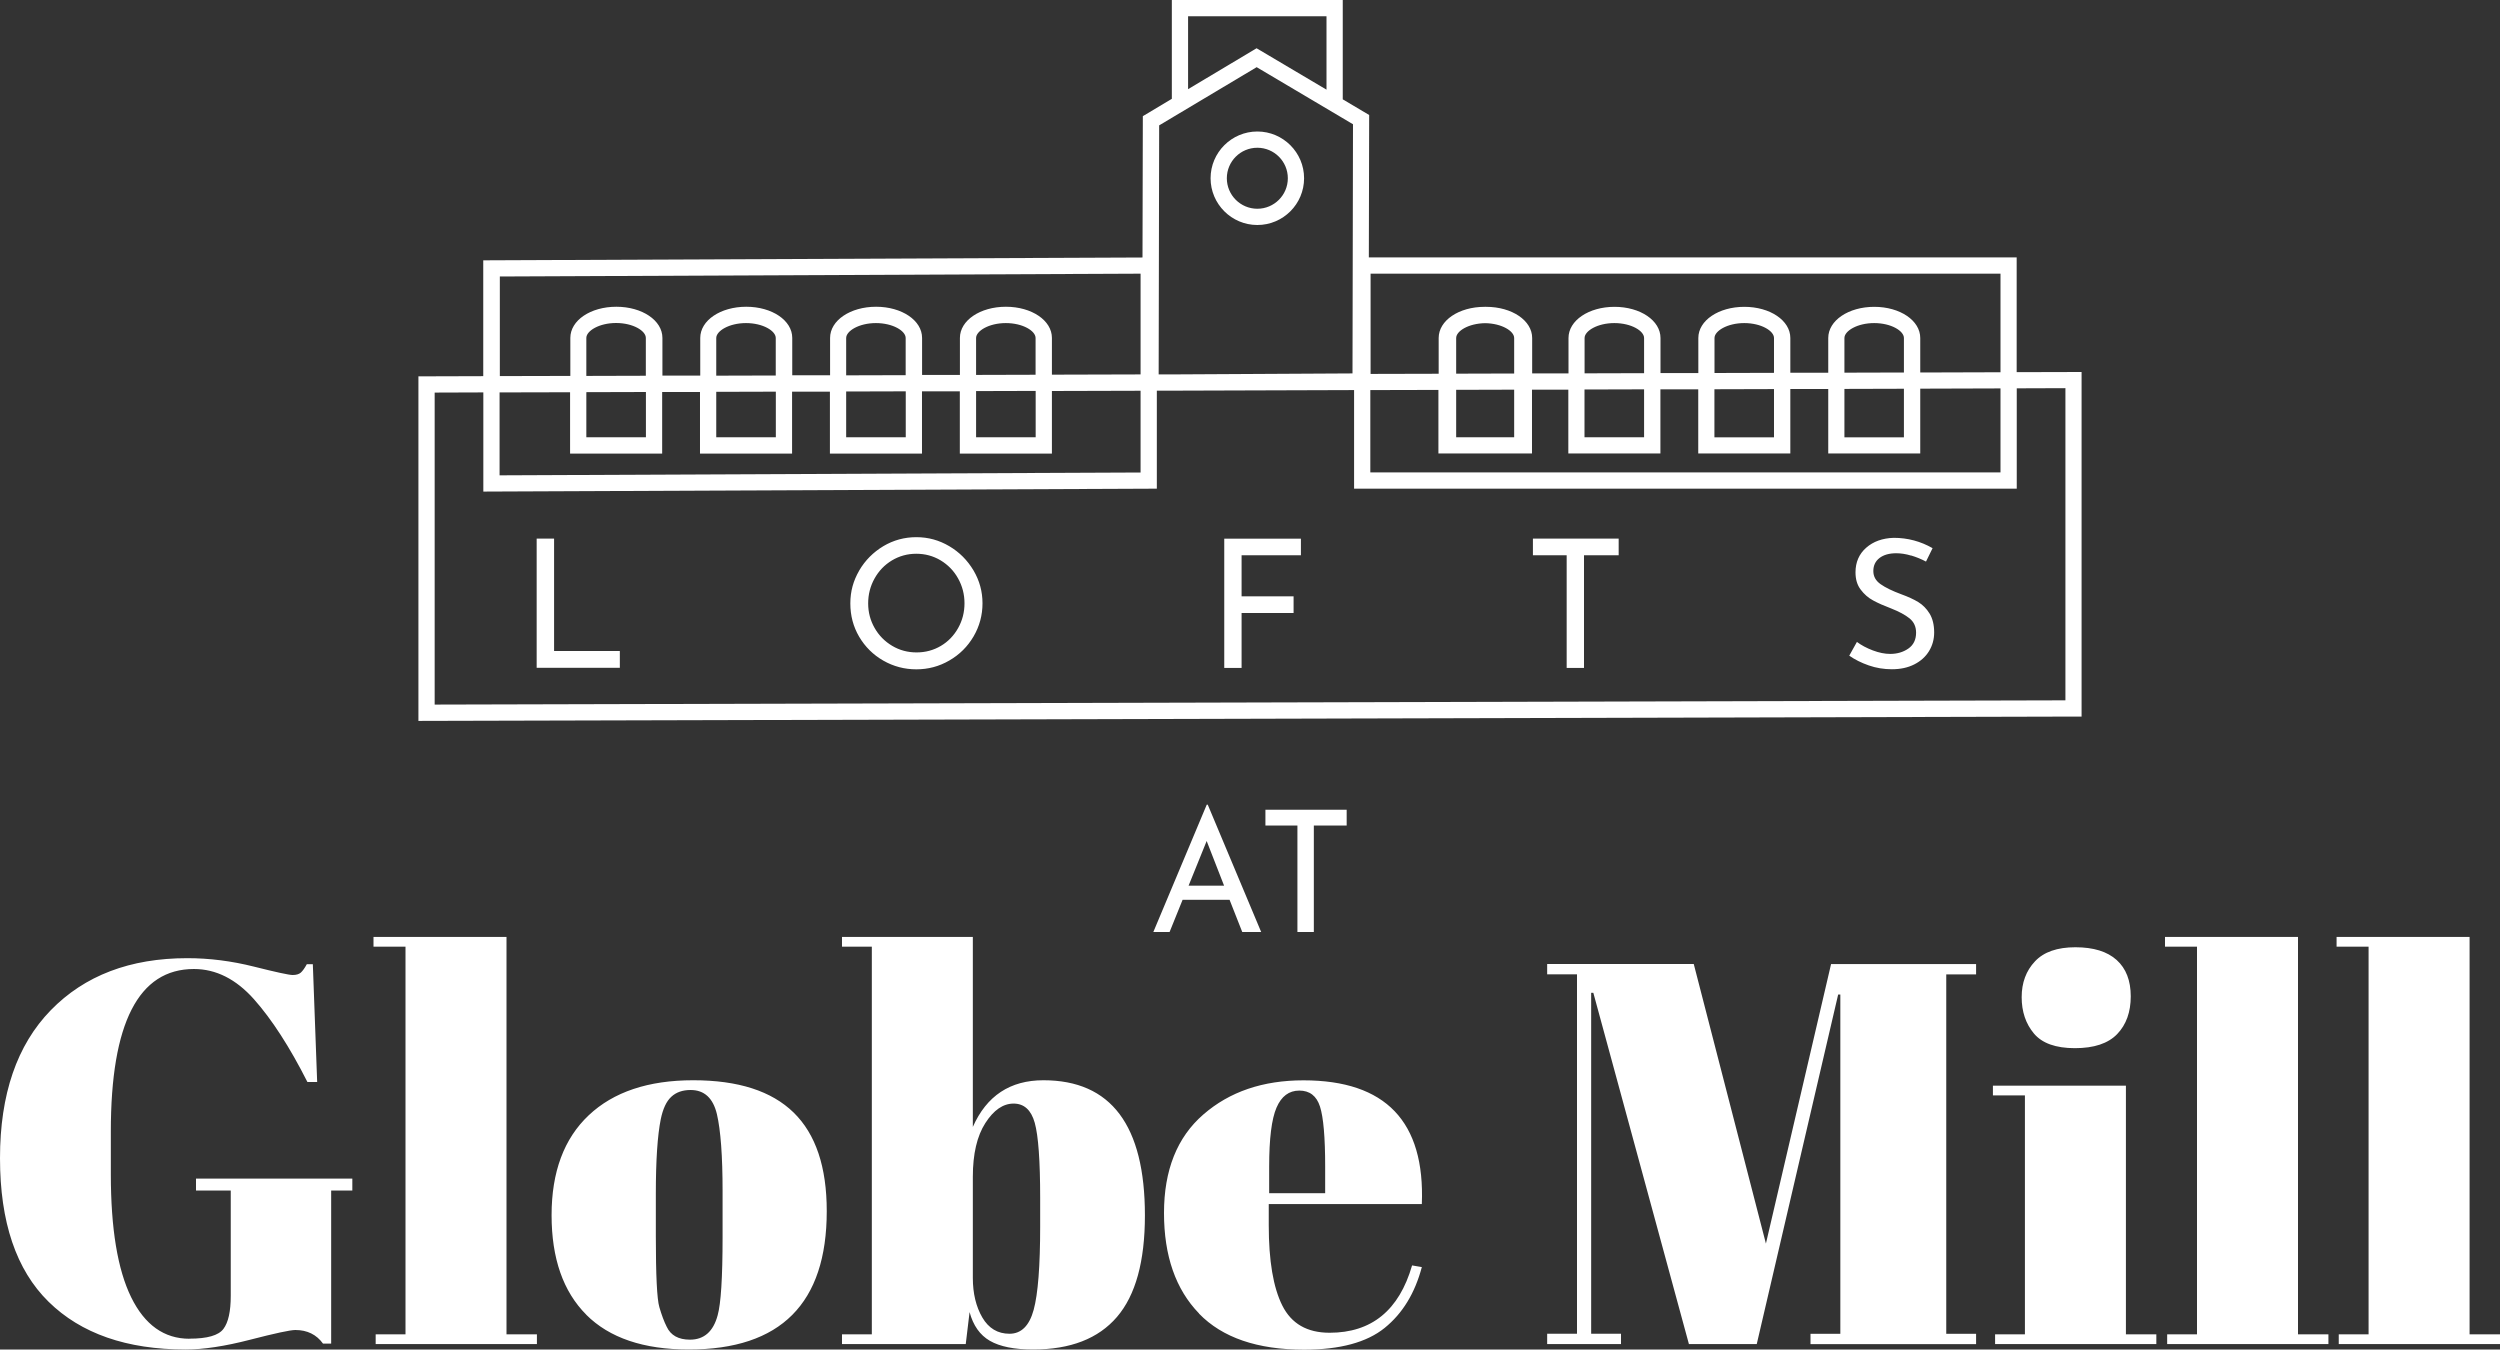 <?xml version="1.0" encoding="UTF-8"?>
<svg id="logos" xmlns="http://www.w3.org/2000/svg" viewBox="0 0 300 161.94">
  <rect x="0" y="0" width="300" height="161.94" fill="#333333" stroke="none"/>
  <defs>
    <style>
      .cls-1 {
        fill: #fff;
      }
    </style>
  </defs>
  <path id="emblem" class="cls-1" d="M242,44.66v-13.77h-77.74l.04-17.09-3.17-1.88V0h-20.51v11.86l-3.48,2.08-.04,16.96-79.11.34v13.9l-6.81.02h-.97v41.35l198.61-.52h.97v-41.35l-7.79.02ZM164.44,32.84h75.62v11.83l-9.63.03v-4.14c0-2.1-2.43-3.74-5.52-3.74s-5.52,1.64-5.52,3.74v4.17h-4.55s0-4.17,0-4.17c0-2.1-2.43-3.74-5.52-3.74s-5.52,1.64-5.52,3.74v4.21h-4.54s0-4.21,0-4.21c0-2.1-2.43-3.74-5.52-3.74s-5.52,1.64-5.52,3.74v4.25h-4.36s0-4.25,0-4.25c0-2.1-2.43-3.74-5.52-3.74-.03,0-.06,0-.09,0-.03,0-.06,0-.09,0-3.1,0-5.52,1.64-5.52,3.74v4.29l-8.17.02v-12.02ZM221.33,44.72v-4.16c0-.84,1.53-1.79,3.57-1.79s3.57.94,3.57,1.79v4.14l-7.14.02ZM228.47,46.65v5.83h-7.14v-5.81l7.14-.02ZM205.74,44.76v-4.2c0-.84,1.53-1.79,3.57-1.79s3.57.94,3.57,1.79v4.18l-7.15.02ZM212.88,46.69v5.79h-7.15v-5.77l7.15-.02ZM190.15,44.8v-4.24c0-.84,1.53-1.79,3.57-1.79s3.57.94,3.57,1.79v4.22l-7.15.02ZM197.29,46.73v5.74h-7.15v-5.73l7.15-.02ZM174.74,44.84v-4.28c0-.83,1.48-1.75,3.48-1.78,2,.03,3.48.95,3.48,1.78v4.26l-6.96.02ZM181.7,46.77v5.7h-6.96v-5.69l6.96-.02ZM164.44,46.81l8.17-.02v7.63h11.23v-7.66h4.36s0,7.66,0,7.66h11.05v-7.7h4.54s0,7.7,0,7.7h11.05v-7.74h4.55s0,7.74,0,7.74h11.04v-7.78l9.63-.03v10.08h-75.62v-9.88ZM142.57,1.95h16.61v8.81l-8.39-4.97-8.22,4.91V1.95ZM139.09,15.05l11.71-6.99,11.56,6.85-.06,29.9-21.74.12h-1.52s.06-29.88.06-29.88ZM59.95,33.18l76.92-.34v12.09l-10.64.03v-4.41c0-2.1-2.43-3.74-5.52-3.74s-5.52,1.64-5.52,3.74v4.44h-4.54s0-4.44,0-4.44c0-2.1-2.43-3.74-5.52-3.74s-5.52,1.64-5.52,3.74v4.48h-4.54s0-4.48,0-4.48c0-2.1-2.43-3.74-5.52-3.74s-5.52,1.64-5.52,3.74v4.52h-4.54s0-4.52,0-4.52c0-2.1-2.43-3.74-5.53-3.74s-5.52,1.64-5.52,3.74v4.56l-8.46.02v-11.96ZM117.13,44.99v-4.43c0-.84,1.53-1.79,3.57-1.79s3.57.94,3.57,1.79v4.41l-7.15.02ZM124.28,46.92v5.55h-7.15v-5.54l7.15-.02ZM101.54,45.03v-4.47c0-.84,1.53-1.79,3.57-1.79s3.57.94,3.57,1.79v4.46l-7.15.02ZM108.69,46.96v5.51h-7.15v-5.49l7.15-.02ZM85.95,45.07v-4.51c0-.84,1.53-1.79,3.57-1.79s3.57.94,3.57,1.79v4.5l-7.15.02ZM93.1,47v5.47h-7.15v-5.45l7.15-.02ZM70.36,45.11v-4.56c0-.84,1.53-1.79,3.57-1.79s3.57.94,3.57,1.79v4.54l-7.15.02ZM77.51,47.04v5.43h-7.15v-5.41l7.15-.02ZM59.95,47.09l8.46-.02v7.36h11.05v-7.39h4.54s0,7.39,0,7.39h11.05v-7.43h4.54s0,7.43,0,7.43h11.05v-7.47h4.54s0,7.47,0,7.47h11.05v-7.51l10.64-.03v9.81l-76.92.34v-9.95ZM247.84,84.04l-195.68.51v-37.44l5.84-.02v11.9l80.82-.35v-11.76h1.98s21.69-.07,21.69-.07v11.83h79.52v-12.04l5.84-.02v37.44ZM150.88,27c3.1,0,5.61-2.52,5.61-5.61s-2.52-5.61-5.61-5.61-5.61,2.52-5.61,5.61,2.52,5.61,5.61,5.61ZM150.88,17.73c2.02,0,3.66,1.64,3.66,3.66s-1.64,3.66-3.66,3.66-3.66-1.64-3.66-3.66,1.64-3.66,3.66-3.66Z"/>
  <path id="Globe_Mill" class="cls-1" d="M22.74,160.64c2.13,0,3.49-.39,4.07-1.17.59-.78.88-2.11.88-3.97v-12.64h-4.17v-1.43h18.76v1.43h-2.54v18.37h-.98c-.78-1.08-1.89-1.63-3.32-1.63-.61,0-2.42.39-5.44,1.17-3.02.78-5.59,1.17-7.72,1.17-7.08,0-12.56-1.91-16.45-5.73-3.89-3.82-5.83-9.57-5.83-17.23s2.03-13.58,6.09-17.75c4.06-4.17,9.52-6.25,16.39-6.25,2.65,0,5.31.34,7.98,1.01,2.67.67,4.22,1.01,4.66,1.01s.76-.1.98-.29c.22-.2.46-.53.72-1.01h.72l.52,14.14h-1.17c-2.13-4.21-4.27-7.52-6.42-9.94-2.15-2.41-4.55-3.62-7.2-3.62-6.65,0-9.97,6.49-9.97,19.48v5.15c0,6.52.81,11.43,2.44,14.76,1.63,3.32,3.96,4.98,7,4.98ZM44.82,112.43h15.96v47.69h3.65v1.17h-19.35v-1.17h3.58v-46.52h-3.84v-1.17ZM70.36,157.77c-2.78-2.78-4.17-6.76-4.17-11.95s1.49-9.19,4.46-11.99c2.97-2.8,7.15-4.2,12.54-4.2s9.4,1.29,12.05,3.88c2.65,2.59,3.97,6.53,3.97,11.82,0,11.08-5.52,16.61-16.55,16.61-5.43,0-9.53-1.39-12.31-4.17ZM86.71,148.46v-5.54c0-4.21-.23-7.29-.68-9.22-.46-1.93-1.51-2.9-3.16-2.9-.96,0-1.73.27-2.31.81-.59.54-1.01,1.44-1.27,2.7-.39,1.95-.59,4.93-.59,8.93v5.08c0,4.73.14,7.58.42,8.53.28.96.57,1.74.88,2.35.48,1.04,1.41,1.56,2.8,1.56,1.69,0,2.8-.98,3.32-2.93.39-1.39.59-4.52.59-9.38ZM116.74,112.43v22.8c1.65-3.73,4.47-5.6,8.47-5.6,8.12,0,12.18,5.41,12.18,16.22,0,5.52-1.12,9.58-3.35,12.18-2.24,2.61-5.59,3.91-10.07,3.91-2.26,0-3.98-.35-5.18-1.04-1.2-.69-2.01-1.85-2.44-3.45l-.46,3.84h-14.85v-1.17h3.58v-46.52h-3.58v-1.17h15.7ZM124.17,134.74c-.43-1.54-1.28-2.31-2.54-2.31s-2.39.78-3.39,2.34c-1,1.56-1.5,3.71-1.5,6.45v12.12c0,1.87.38,3.45,1.14,4.76.76,1.3,1.85,1.95,3.26,1.95s2.38-.96,2.9-2.87c.52-1.91.78-5.25.78-10.03v-3.39c0-4.47-.22-7.48-.65-9.02ZM143.88,157.61c-2.8-2.89-4.2-6.91-4.2-12.05s1.57-9.09,4.72-11.82c3.15-2.74,7.15-4.1,12.02-4.1,9.86,0,14.59,4.95,14.2,14.85h-18.37v2.54c0,4.26.54,7.47,1.63,9.64s2.97,3.26,5.67,3.26c5.04,0,8.34-2.69,9.9-8.08l1.17.2c-.83,3.13-2.31,5.56-4.46,7.3-2.15,1.74-5.38,2.61-9.67,2.61-5.6,0-9.81-1.44-12.61-4.33ZM152.31,143.18h6.71v-3.19c0-3.52-.21-5.92-.62-7.2-.41-1.28-1.24-1.92-2.48-1.92s-2.15.68-2.74,2.05-.88,3.73-.88,7.07v3.19ZM219.74,115.69h17.39v1.24h-3.58v43.13h3.58v1.24h-19.87v-1.24h3.58v-40.72h-.26l-9.77,41.95h-8.14l-11.47-42.15h-.26v40.91h3.58v1.24h-8.86v-1.24h3.58v-43.13h-3.58v-1.24h17.59l8.66,33.55,7.82-33.55ZM239.15,130.28h15.96v29.84h3.65v1.17h-19.35v-1.17h3.58v-28.67h-3.84v-1.17ZM248.99,125.78c-2.3,0-3.94-.59-4.92-1.76-.98-1.17-1.47-2.63-1.47-4.36s.53-3.17,1.6-4.3c1.06-1.13,2.68-1.69,4.85-1.69s3.82.51,4.95,1.53c1.13,1.02,1.69,2.48,1.69,4.36s-.54,3.4-1.63,4.53-2.78,1.69-5.08,1.69ZM259.8,112.43h15.96v47.69h3.65v1.17h-19.35v-1.17h3.58v-46.52h-3.84v-1.17ZM280.39,112.43h15.96v47.69h3.65v1.17h-19.35v-1.17h3.58v-46.52h-3.84v-1.17Z"/>
  <path id="at" class="cls-1" d="M147.55,107.98h-5.64l-1.56,3.86h-1.95l6.41-15.28h.12l6.41,15.28h-2.27l-1.52-3.86ZM146.89,106.28l-2.09-5.36-2.17,5.36h4.26ZM161.6,97.17v1.89h-3.94v12.78h-1.97v-12.78h-3.84v-1.89h9.74Z"/>
  <path id="Lofts" class="cls-1" d="M66.49,64.63v13.49h7.89v2.02h-9.98v-15.51h2.08ZM103.11,68.45c.72-1.22,1.68-2.18,2.89-2.91,1.21-.72,2.53-1.08,3.96-1.08s2.73.36,3.95,1.08c1.22.72,2.18,1.69,2.91,2.91.72,1.22,1.08,2.53,1.08,3.95s-.36,2.75-1.07,3.97c-.72,1.22-1.68,2.18-2.91,2.89-1.22.71-2.54,1.06-3.96,1.06s-2.75-.35-3.97-1.05c-1.22-.7-2.18-1.66-2.89-2.86-.71-1.21-1.06-2.54-1.06-4s.36-2.73,1.07-3.95ZM104.95,75.35c.51.9,1.22,1.62,2.11,2.15.89.53,1.87.79,2.93.79s2.03-.26,2.91-.78c.88-.52,1.57-1.24,2.08-2.15.51-.91.76-1.9.76-2.97s-.26-2.07-.77-2.98c-.51-.92-1.22-1.64-2.1-2.17-.89-.53-1.86-.79-2.92-.79s-2.03.27-2.92.8c-.89.54-1.58,1.26-2.09,2.18-.51.92-.76,1.91-.76,2.98s.26,2.04.77,2.94ZM156.11,64.63v2h-7.12v4.93h6.24v2h-6.24v6.59h-2.08v-15.51h9.2ZM194.24,64.63v2h-4.16v13.52h-2.08v-13.52h-4.05v-2h10.3ZM229.33,66.67c-.63-.19-1.22-.28-1.78-.28-.84,0-1.51.19-2.01.57-.49.38-.74.9-.74,1.56s.29,1.17.87,1.58c.58.41,1.4.81,2.48,1.21.8.29,1.48.6,2.03.93.55.34,1.01.8,1.37,1.39.36.59.55,1.35.55,2.26,0,.83-.21,1.58-.62,2.25-.41.67-1,1.2-1.77,1.59s-1.66.58-2.69.58c-.96,0-1.88-.15-2.77-.46-.89-.31-1.67-.7-2.34-1.17l.92-1.65c.53.4,1.17.74,1.91,1.02.74.28,1.44.42,2.08.42.83,0,1.56-.21,2.18-.64s.93-1.07.93-1.91c0-.72-.26-1.28-.78-1.71-.52-.42-1.26-.82-2.2-1.19-.87-.33-1.6-.65-2.18-.97-.58-.31-1.08-.75-1.49-1.3-.42-.55-.62-1.24-.62-2.07,0-1.22.43-2.2,1.28-2.95s1.96-1.15,3.31-1.19c1.67,0,3.23.42,4.66,1.24l-.79,1.61c-.56-.3-1.15-.54-1.78-.73Z"/>
</svg>